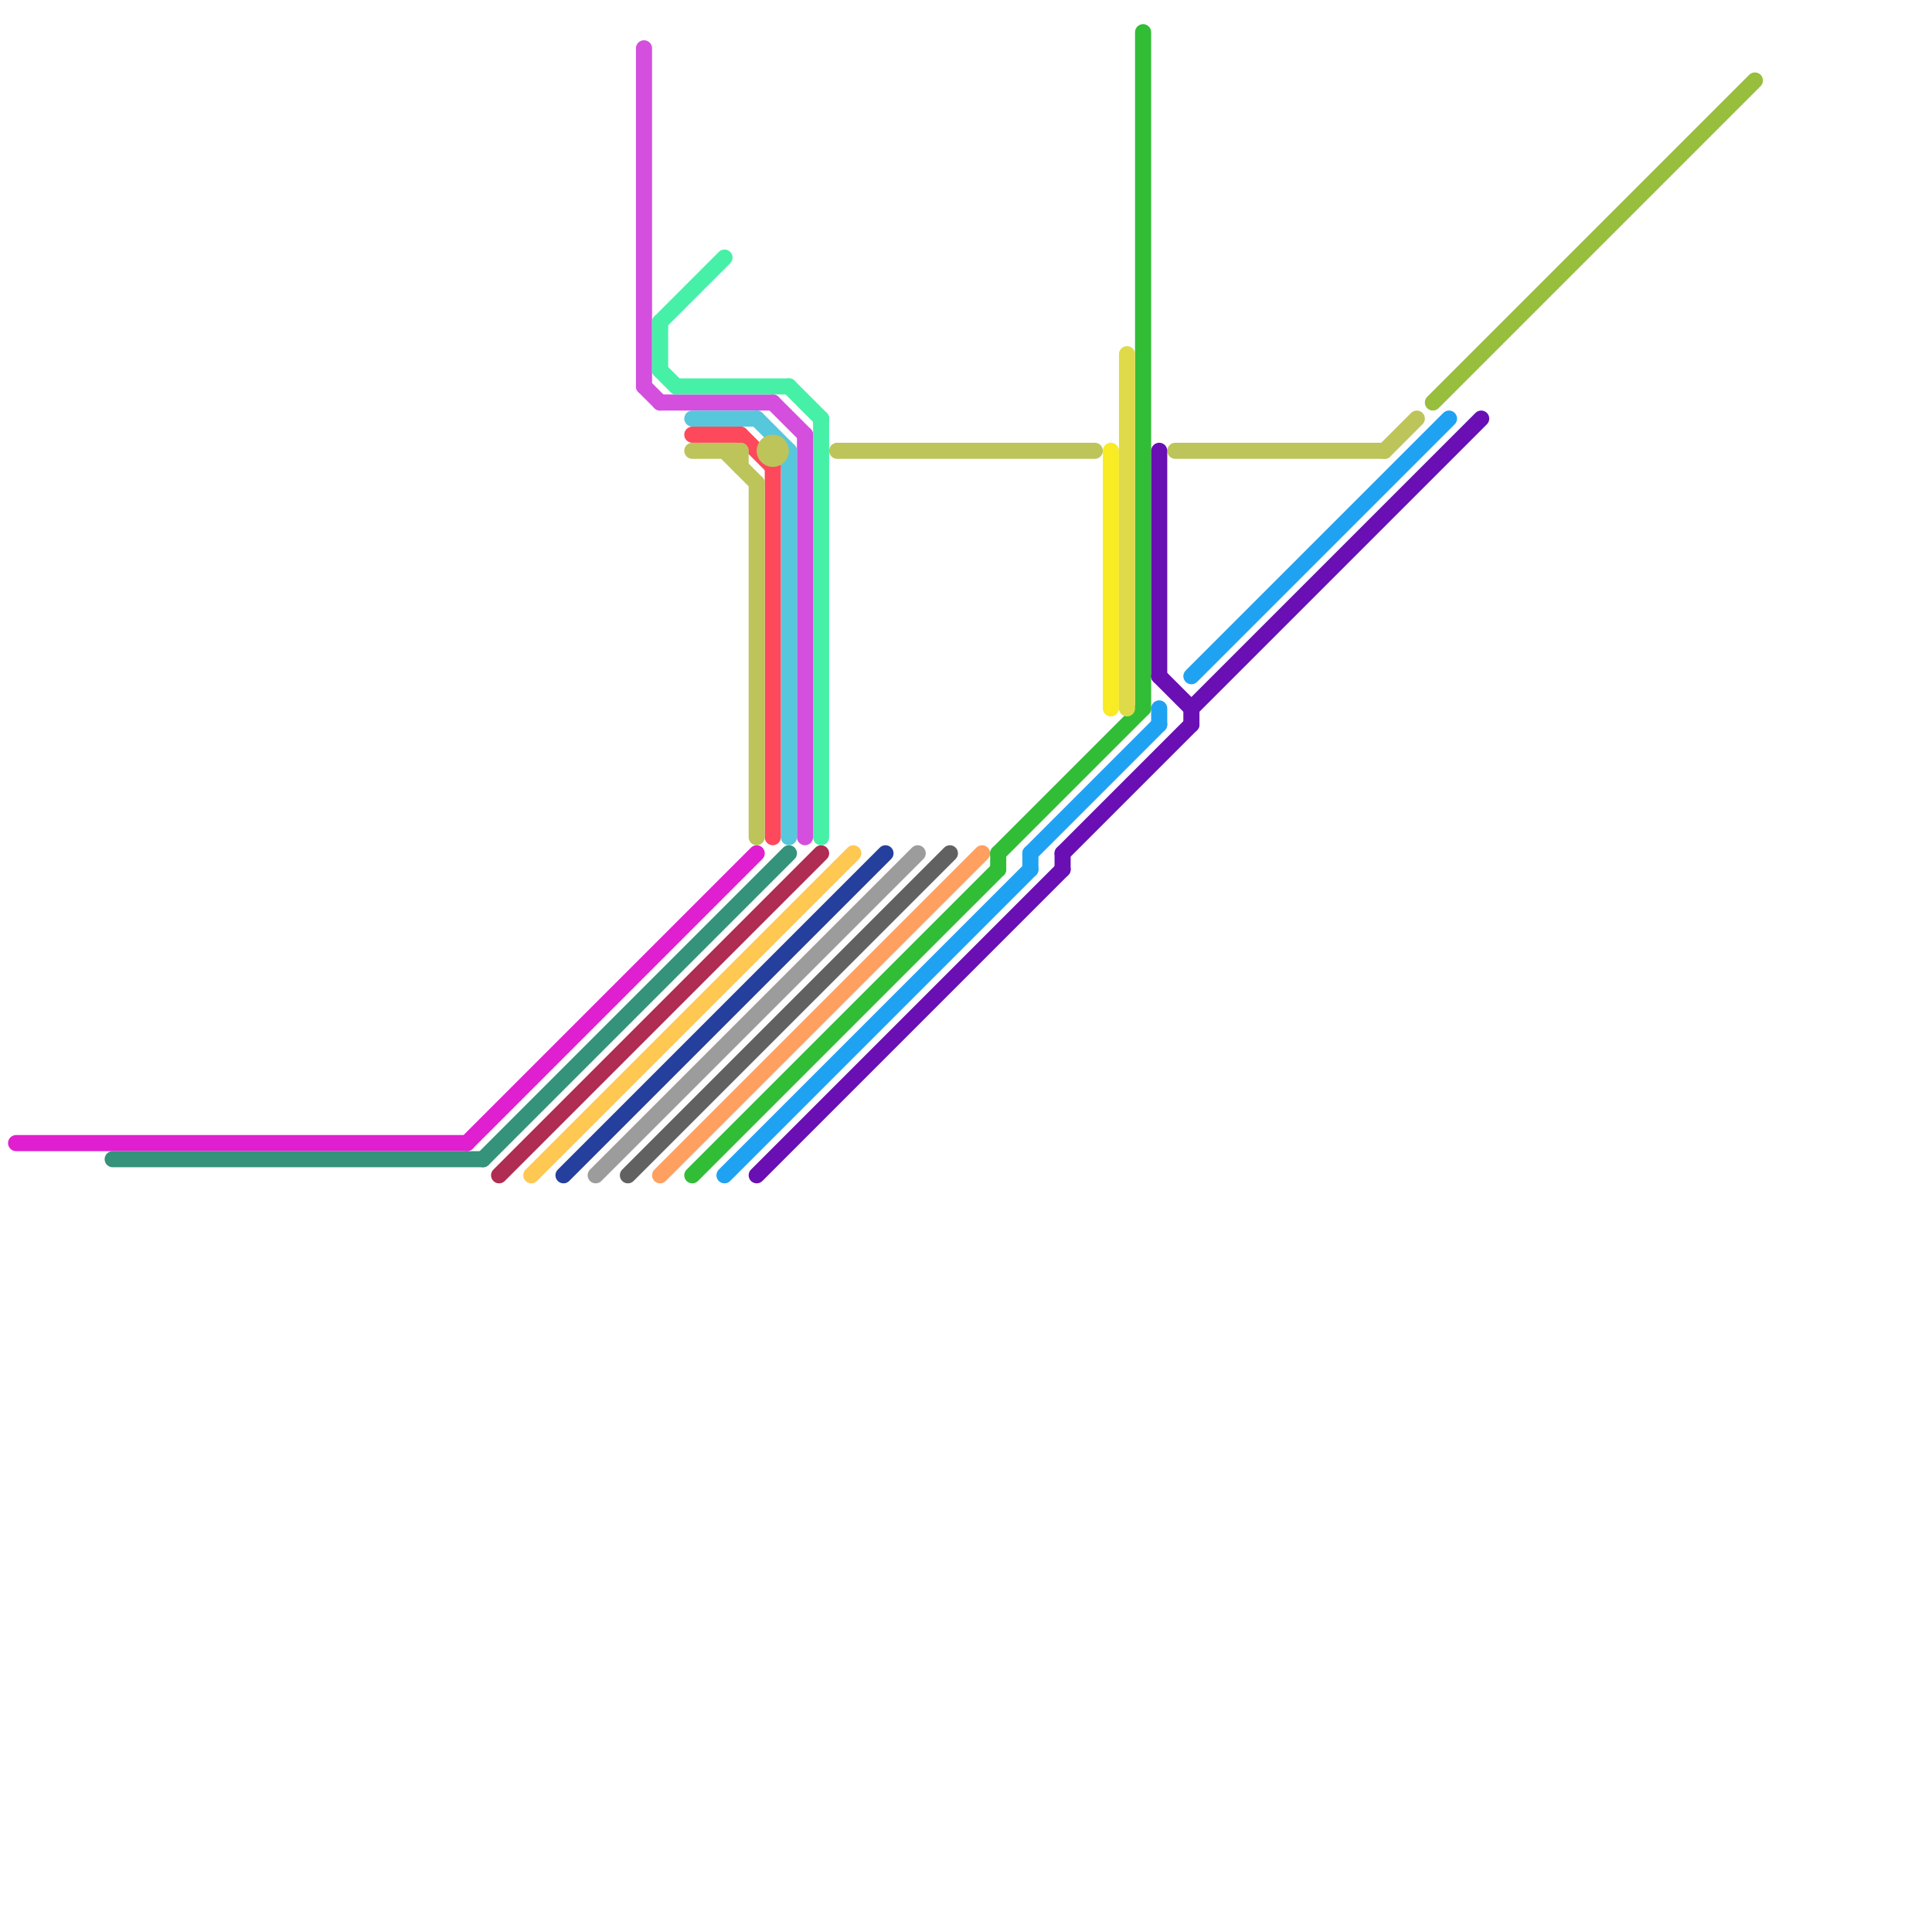 
<svg version="1.1" xmlns="http://www.w3.org/2000/svg" viewBox="0 0 120 120">
<style>text { font: 1px Helvetica; font-weight: 600; white-space: pre; dominant-baseline: central; } line { stroke-width: 1; fill: none; stroke-linecap: round; stroke-linejoin: round; } .c0 { stroke: #e01fd0 } .c1 { stroke: #35927b } .c2 { stroke: #97be3c } .c3 { stroke: #af2c53 } .c4 { stroke: #ffc852 } .c5 { stroke: #253f9d } .c6 { stroke: #9c9c9c } .c7 { stroke: #616161 } .c8 { stroke: #d44fde } .c9 { stroke: #47f0a7 } .c10 { stroke: #ffa061 } .c11 { stroke: #57c7db } .c12 { stroke: #fd495b } .c13 { stroke: #bdc45a } .c14 { stroke: #32bd37 } .c15 { stroke: #20a2f3 } .c16 { stroke: #690fb3 } .c17 { stroke: #f9eb24 } .c18 { stroke: #dfda49 }</style><defs><g id="wm-xf"><circle r="1.2" fill="#000"/><circle r="0.9" fill="#fff"/><circle r="0.6" fill="#000"/><circle r="0.3" fill="#fff"/></g><g id="wm"><circle r="0.6" fill="#000"/><circle r="0.3" fill="#fff"/></g></defs><line class="c0" x1="29" y1="71" x2="47" y2="53"/><line class="c0" x1="1" y1="71" x2="29" y2="71"/><line class="c1" x1="30" y1="72" x2="49" y2="53"/><line class="c1" x1="7" y1="72" x2="30" y2="72"/><line class="c2" x1="89" y1="25" x2="109" y2="5"/><line class="c3" x1="31" y1="73" x2="51" y2="53"/><line class="c4" x1="33" y1="73" x2="53" y2="53"/><line class="c5" x1="35" y1="73" x2="55" y2="53"/><line class="c6" x1="37" y1="73" x2="57" y2="53"/><line class="c7" x1="39" y1="73" x2="59" y2="53"/><line class="c8" x1="41" y1="25" x2="48" y2="25"/><line class="c8" x1="50" y1="27" x2="50" y2="52"/><line class="c8" x1="40" y1="3" x2="40" y2="24"/><line class="c8" x1="48" y1="25" x2="50" y2="27"/><line class="c8" x1="40" y1="24" x2="41" y2="25"/><line class="c9" x1="41" y1="20" x2="41" y2="23"/><line class="c9" x1="41" y1="20" x2="45" y2="16"/><line class="c9" x1="41" y1="23" x2="42" y2="24"/><line class="c9" x1="49" y1="24" x2="51" y2="26"/><line class="c9" x1="51" y1="26" x2="51" y2="52"/><line class="c9" x1="42" y1="24" x2="49" y2="24"/><line class="c10" x1="41" y1="73" x2="61" y2="53"/><line class="c11" x1="49" y1="28" x2="49" y2="52"/><line class="c11" x1="43" y1="26" x2="47" y2="26"/><line class="c11" x1="47" y1="26" x2="49" y2="28"/><line class="c12" x1="46" y1="27" x2="48" y2="29"/><line class="c12" x1="43" y1="27" x2="46" y2="27"/><line class="c12" x1="48" y1="29" x2="48" y2="52"/><line class="c13" x1="43" y1="28" x2="46" y2="28"/><line class="c13" x1="47" y1="30" x2="47" y2="52"/><line class="c13" x1="86" y1="28" x2="88" y2="26"/><line class="c13" x1="73" y1="28" x2="86" y2="28"/><line class="c13" x1="52" y1="28" x2="68" y2="28"/><line class="c13" x1="45" y1="28" x2="47" y2="30"/><line class="c13" x1="46" y1="28" x2="46" y2="29"/><circle cx="48" cy="28" r="1" fill="#bdc45a" /><line class="c14" x1="62" y1="53" x2="62" y2="54"/><line class="c14" x1="62" y1="53" x2="71" y2="44"/><line class="c14" x1="71" y1="2" x2="71" y2="44"/><line class="c14" x1="43" y1="73" x2="62" y2="54"/><line class="c15" x1="74" y1="42" x2="90" y2="26"/><line class="c15" x1="45" y1="73" x2="64" y2="54"/><line class="c15" x1="64" y1="53" x2="64" y2="54"/><line class="c15" x1="64" y1="53" x2="72" y2="45"/><line class="c15" x1="72" y1="44" x2="72" y2="45"/><line class="c16" x1="72" y1="42" x2="74" y2="44"/><line class="c16" x1="66" y1="53" x2="66" y2="54"/><line class="c16" x1="72" y1="28" x2="72" y2="42"/><line class="c16" x1="47" y1="73" x2="66" y2="54"/><line class="c16" x1="74" y1="44" x2="92" y2="26"/><line class="c16" x1="66" y1="53" x2="74" y2="45"/><line class="c16" x1="74" y1="44" x2="74" y2="45"/><line class="c17" x1="69" y1="28" x2="69" y2="44"/><line class="c18" x1="70" y1="22" x2="70" y2="44"/>
</svg>

